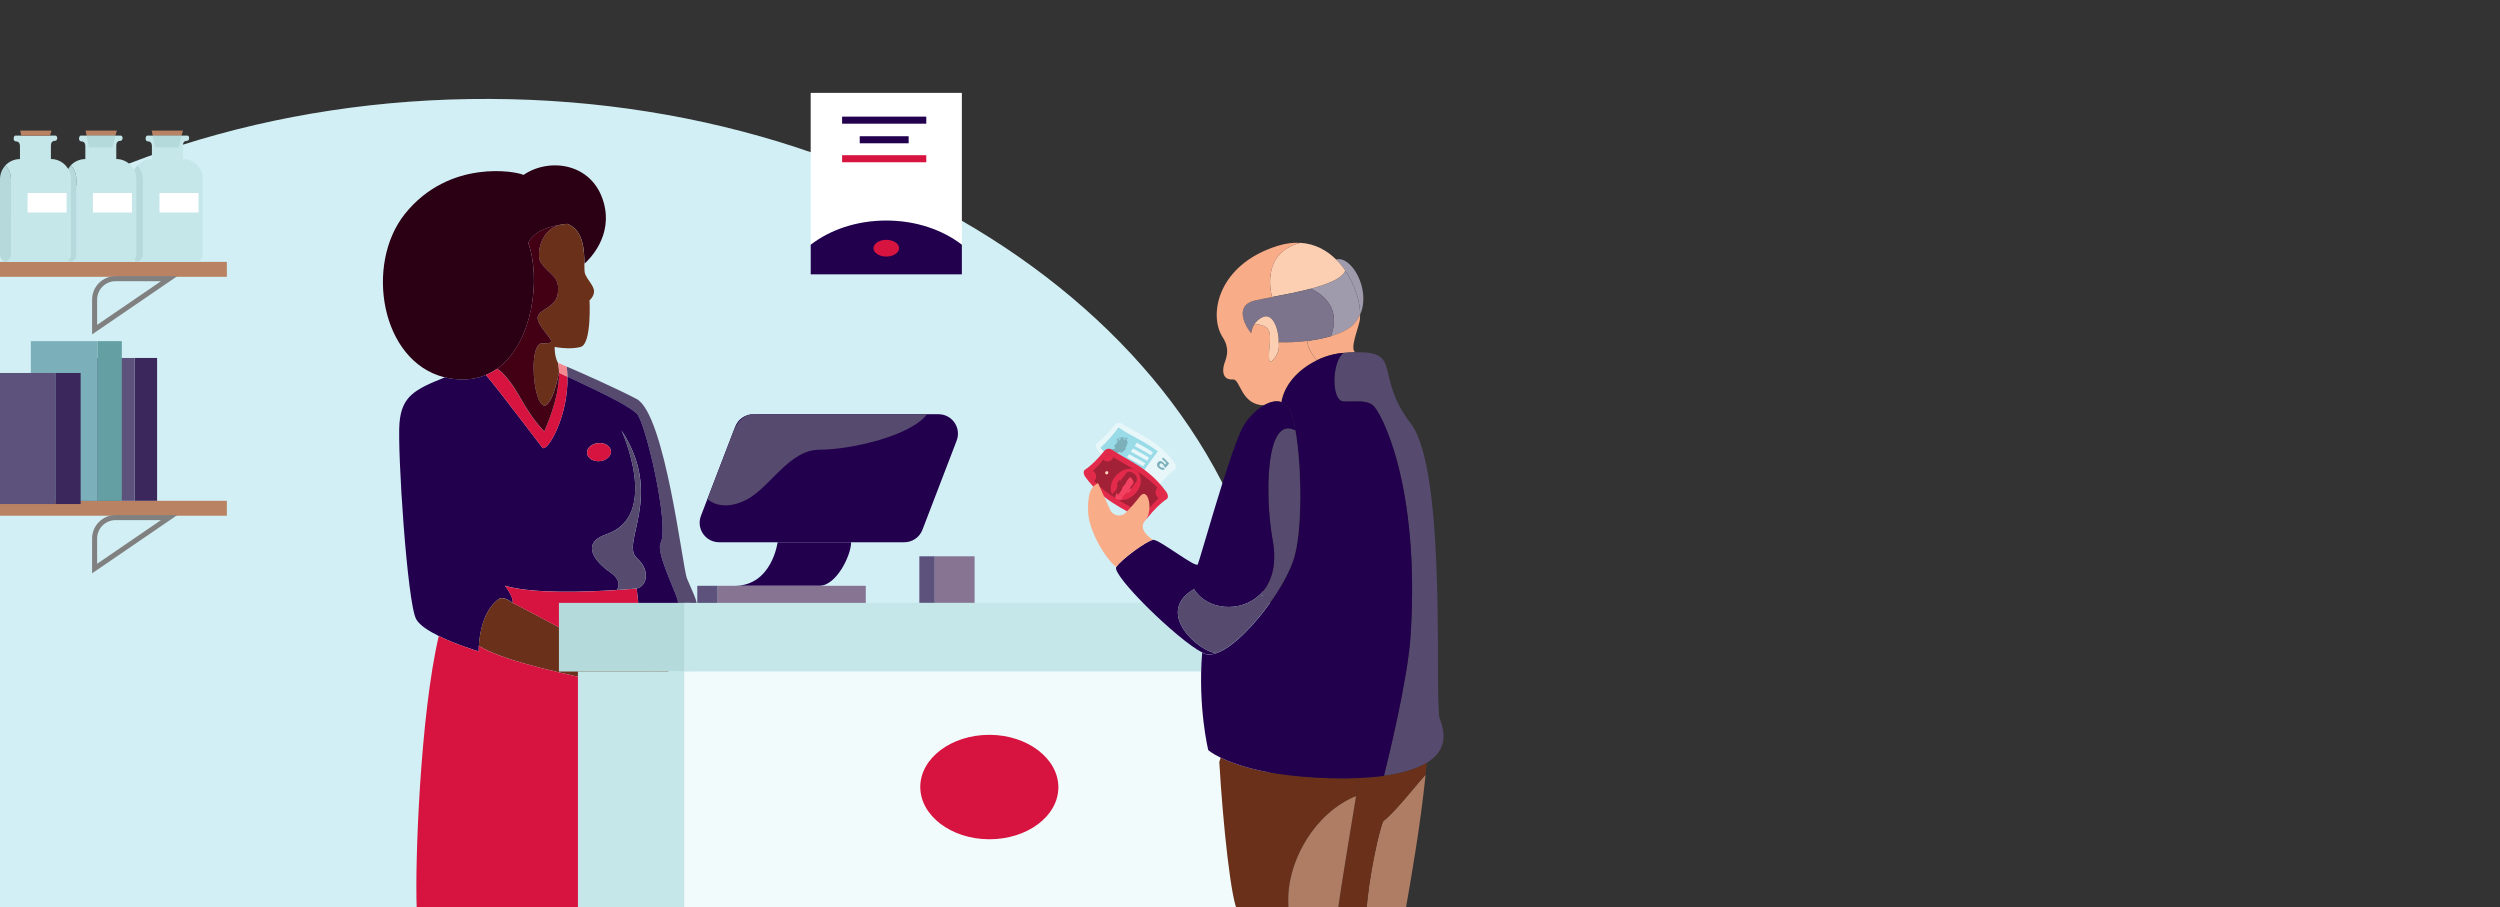 <svg width="496" height="180" viewBox="0 0 496 180" fill="none" xmlns="http://www.w3.org/2000/svg">
<rect x="0" y="0" width="496" height="180" fill="#333333" stroke="none"/>
<g clip-path="url(#clip0_1954_5168)">
<path d="M253.09 138.81C252.71 204.06 182.37 256.67 95.94 256.33C9.85 256.03 -60.03 202.78 -60 137.5C-59.62 72.25 10.75 19.3 97.19 19.63C183.28 19.93 253.13 73.53 253.09 138.81Z" fill="#CCEDF3"/>
<path d="M253.09 138.81C252.71 204.06 182.37 256.67 95.94 256.33C9.85 256.03 -60.03 202.78 -60 137.5C-59.62 72.25 10.75 19.3 97.19 19.63C183.28 19.93 253.13 73.53 253.09 138.81Z" fill="white" fill-opacity="0.1"/>
<path d="M190.833 48.55V18.431H160.84V48.55C164.681 45.583 169.977 43.75 175.833 43.75C181.689 43.75 186.992 45.583 190.826 48.55H190.833Z" fill="white"/>
<path d="M190.834 54.433V48.556C186.993 45.59 181.697 43.757 175.841 43.757C169.985 43.757 164.682 45.59 160.848 48.556V54.433H190.841H190.834Z" fill="#22004E"/>
<path d="M175.84 50.9C177.243 50.9 178.38 50.158 178.38 49.242C178.38 48.326 177.243 47.584 175.84 47.584C174.438 47.584 173.301 48.326 173.301 49.242C173.301 50.158 174.438 50.9 175.84 50.9Z" fill="#D71440"/>
<path d="M167.074 23.839H183.774" stroke="#22004E" stroke-width="1.399" stroke-miterlimit="10"/>
<path d="M170.57 27.729H180.274" stroke="#22004E" stroke-width="1.399" stroke-miterlimit="10"/>
<path d="M167.074 31.492H183.774" stroke="#D71440" stroke-width="1.399" stroke-miterlimit="10"/>
<path d="M136.3 114.781C137.15 116.931 138.68 119.631 138.23 120.801C137.78 121.971 135.63 126.991 134.37 126.361C133.77 125.541 133.07 124.961 132.33 124.571C132.33 124.571 135.15 121.201 134.37 118.831C133.59 116.461 130.17 109.451 131.05 107.761C132.88 104.271 128.01 83.511 126.3 82.031C124.03 80.071 118.48 77.551 112.57 74.731C112.56 74.061 112.51 73.391 112.42 72.721C115.53 74.061 122.09 76.951 126.29 79.151C131.95 82.111 135.43 112.631 136.29 114.781H136.3Z" fill="#564B6E"/>
<path d="M95 128.15C94.96 128.82 94.97 129.23 94.97 129.23C94.97 129.23 90.64 127.95 87.05 126.18C85.02 125.18 83.22 124.02 82.58 122.86C80.78 119.63 78.81 89.2 79.26 83.9C79.71 78.6 82.32 77.25 88.15 74.92L88.17 74.84C89.21 75.1 90.31 75.25 91.47 75.28C93.3 75.32 94.95 75 96.41 74.38V74.4C99.1 77.55 106.59 87.54 107.59 88.79C108.51 89.94 112.79 82.64 112.58 74.72C118.49 77.53 124.04 80.05 126.31 82.02C128.01 83.5 132.89 104.26 131.06 107.75C130.17 109.45 133.6 116.45 134.38 118.82C135.17 121.19 132.34 124.56 132.34 124.56C129.88 123.23 127.11 123.92 127.11 123.92L126.32 116.74C128.05 116.49 129.38 113.44 126.32 110.68C123.08 107.76 131.85 98.32 123.3 85.39C123.3 85.39 131.09 102.32 120.35 105.98C114.95 107.83 118.23 111.59 121.03 113.51C123.82 115.43 122.36 117.05 122.36 117.05C116.51 117.43 105.66 117.86 100.18 116.2C102.06 118.67 101.71 119.61 101.71 119.61C101.71 119.61 99.91 118.19 99.02 118.81C95.79 121.07 95.14 125.97 95.01 128.14L95 128.15ZM119 91.49C120.31 91.37 121.29 90.47 121.2 89.48C121.11 88.49 119.97 87.78 118.67 87.91C117.36 88.03 116.38 88.93 116.47 89.92C116.56 90.91 117.7 91.61 119 91.49Z" fill="#22004E"/>
<path d="M134.369 126.36C133.289 131.48 132.059 134.96 132.059 134.96C131.079 133.97 129.049 132.63 126.309 131.48C126.289 129.14 127.099 123.93 127.099 123.93C127.099 123.93 129.869 123.24 132.329 124.57C133.059 124.96 133.769 125.54 134.369 126.36Z" fill="#6A301A"/>
<path d="M132.67 135.791C133.12 136.961 135.63 144.501 132.04 144.231C131.67 144.201 131.29 144.151 130.91 144.081C128.61 143.681 126.16 142.651 124.46 141.791C123.7 141.411 123.1 141.071 122.7 140.821C121.27 139.921 119.11 135.611 117.14 134.891C115.17 134.181 100.72 131.641 95 128.151C95.13 125.981 95.78 121.081 99.01 118.821C99.9 118.201 101.7 119.621 101.7 119.621C104.66 120.971 118.49 128.871 123.6 130.481C124.57 130.781 125.47 131.121 126.31 131.481C129.06 132.631 131.09 133.961 132.06 134.961C132.37 135.271 132.58 135.551 132.67 135.781V135.791Z" fill="#6A301A"/>
<path d="M130.91 144.081C130.91 144.081 131.23 149.071 130.91 150.691C130.75 151.511 130.3 153.101 129.45 154.701C128.63 156.231 127.43 157.761 125.76 158.601C122.35 160.311 118.67 159.501 118.85 158.601C119.03 157.701 121.01 154.741 121.01 154.741C121.01 154.741 120.39 155.001 120.02 154.741C118.85 153.931 119.31 149.981 120.02 148.461C120.74 146.941 123.52 144.421 124.47 141.801C126.18 142.671 128.62 143.701 130.92 144.091L130.91 144.081Z" fill="#6A301A"/>
<path d="M82.671 180C82.321 171.11 83.371 141.94 87.051 126.19C90.641 127.96 94.971 129.24 94.971 129.24C94.971 129.24 94.961 128.83 95.001 128.16C100.721 131.65 115.161 134.18 117.141 134.9C119.111 135.62 121.271 139.93 122.701 140.83C123.091 141.08 123.701 141.42 124.461 141.8C123.511 144.42 120.731 146.93 120.011 148.46C119.301 149.99 118.841 153.94 120.011 154.74C120.381 155 121.001 154.74 121.001 154.74C121.001 154.74 119.021 157.71 118.841 158.6C118.661 159.49 122.341 160.31 125.751 158.6C127.421 157.76 128.621 156.23 129.441 154.7C129.561 156.37 129.671 158 129.781 159.59H129.771C127.651 160.48 121.541 170.58 121.541 180H82.671Z" fill="#D71440"/>
<path d="M126.31 116.761L127.1 123.941C127.1 123.941 126.29 129.151 126.31 131.481C125.47 131.131 124.57 130.791 123.6 130.491C118.49 128.881 104.66 120.981 101.7 119.631C101.7 119.631 102.05 118.701 100.17 116.221C105.65 117.871 116.5 117.451 122.35 117.071C124.75 116.911 126.31 116.761 126.31 116.761Z" fill="#D71440"/>
<path d="M126.309 110.69C129.369 113.45 128.039 116.5 126.309 116.75C126.309 116.75 124.749 116.9 122.349 117.06C122.349 117.06 123.809 115.43 121.019 113.52C118.229 111.6 114.939 107.84 120.339 105.99C131.079 102.33 123.289 85.4 123.289 85.4C131.839 98.33 123.069 107.77 126.309 110.69Z" fill="#564B6E"/>
<path d="M121.21 89.49C121.3 90.481 120.31 91.371 119.01 91.501C117.71 91.621 116.57 90.921 116.48 89.93C116.39 88.941 117.38 88.04 118.68 87.921C119.98 87.8 121.12 88.51 121.21 89.49Z" fill="#D71440"/>
<path d="M98.61 73.16C97.93 73.64 97.19 74.06 96.41 74.39C94.95 75.01 93.3 75.33 91.47 75.29C90.3 75.26 89.21 75.11 88.17 74.85C75.56 71.7 72.33 52.43 80.34 42.43C89.12 31.48 102.51 33.99 103.86 34.71C108.94 31.21 117.5 32.29 119.75 40.1C121.7 46.87 116.85 51.52 115.95 52.32C115.93 49.75 115.81 45.67 112.57 44.41C112.25 44.44 111.81 44.48 111.32 44.56C109.2 44.89 105.9 45.81 104.81 48.2C107.35 55.24 105.74 68.1 98.63 73.17L98.61 73.16Z" fill="#2C0014"/>
<path d="M115.94 52.31C115.95 53.23 115.94 53.95 116.06 54.28C116.51 55.53 117.86 56.71 117.86 57.78C117.86 58.85 116.96 59.58 116.96 59.58C116.96 59.58 117.42 68.19 115.22 68.82C113.02 69.45 110.05 68.82 110.05 68.82C110.05 68.82 109.96 70.62 110.68 71.96C110.7 72.04 110.9 72.67 110.91 73.95C107.08 91.51 103.67 67.92 107.62 68.1C111.02 68.26 108.58 67.02 106.98 64.15C105.37 61.28 110.22 61.68 110.67 58.18C111.12 54.68 108.97 54.63 107.26 52.03C106.38 50.7 107.04 45.49 111.3 44.55C111.8 44.47 112.23 44.42 112.55 44.4C115.79 45.65 115.91 49.74 115.93 52.31H115.94Z" fill="#6A301A"/>
<path d="M112.58 74.73C112.79 82.65 108.51 89.95 107.59 88.8C106.59 87.55 99.1 77.57 96.42 74.41V74.39C97.2 74.06 97.93 73.64 98.61 73.16C99.02 73.4 99.4 73.69 99.72 74.03C103.22 77.71 103.67 81.03 107.98 85.61C110.49 79.83 110.95 76.04 110.91 73.96C110.91 73.96 110.91 73.95 110.91 73.94C111.47 74.21 112.02 74.47 112.57 74.73H112.58Z" fill="#D71440"/>
<path d="M112.431 72.721C112.521 73.391 112.571 74.061 112.581 74.731C112.031 74.471 111.471 74.21 110.921 73.941C110.921 73.941 110.921 73.951 110.921 73.96C110.901 72.68 110.711 72.05 110.691 71.981C110.771 72.01 111.421 72.281 112.441 72.731L112.431 72.721Z" fill="#F38890"/>
<path d="M111.311 44.55C107.051 45.49 106.391 50.7 107.271 52.03C108.991 54.63 111.131 54.68 110.681 58.18C110.231 61.68 105.381 61.28 106.991 64.15C108.591 67.02 111.031 68.26 107.631 68.1C103.681 67.92 107.091 91.51 110.921 73.95C110.961 76.03 110.501 79.82 107.991 85.6C103.681 81.02 103.231 77.7 99.731 74.02C99.411 73.68 99.031 73.4 98.621 73.15C105.731 68.08 107.341 55.22 104.801 48.18C105.891 45.79 109.191 44.87 111.311 44.54V44.55Z" fill="#430014"/>
<path d="M136.891 119.61H110.891V133.23H136.891V119.61Z" fill="#B4DADB"/>
<path d="M136.89 133.23H114.66V180H136.89V133.23Z" fill="#C5E7EA"/>
<path d="M256.15 119.61H135.75V133.23H256.15V119.61Z" fill="#C5E7EA"/>
<path d="M247.48 133.23H135.75V180H247.48V133.23Z" fill="#F2FBFC"/>
<path d="M45.01 51.96H-0.25V54.92H45.01V51.96Z" fill="#B88263"/>
<path d="M18.77 65.4V59.45C18.77 57.15 20.63 55.29 22.93 55.29H33.559L18.77 65.4Z" stroke="#808080" stroke-miterlimit="10"/>
<path d="M45.01 99.36H-0.25V102.32H45.01V99.36Z" fill="#B88263"/>
<path d="M18.77 112.8V106.85C18.77 104.55 20.63 102.69 22.93 102.69H33.559L18.77 112.8Z" stroke="#808080" stroke-miterlimit="10"/>
<path d="M36.28 31.56V28.92C36.28 28.92 36.21 27.94 37.06 27.94C37.54 27.94 37.53 27.4 37.53 27.4C37.53 27.4 37.53 26.9 37.16 26.9H29.26C28.89 26.9 28.89 27.51 28.89 27.51C28.89 27.51 28.89 28.05 29.36 28.05C30.21 28.05 30.14 29.03 30.14 29.03V31.56C29 31.56 27.98 32.05 27.25 32.81C27.92 33.52 28.34 34.48 28.34 35.54V50.58C28.34 51.24 27.87 51.8 27.25 51.93C27.34 51.95 27.44 51.96 27.54 51.96H38.86C39.62 51.96 40.25 51.34 40.25 50.57V35.53C40.25 33.33 38.47 31.55 36.27 31.55L36.28 31.56Z" fill="#C5E7EA"/>
<path d="M28.35 50.581V35.541C28.35 34.481 27.93 33.531 27.26 32.81C26.59 33.52 26.17 34.481 26.17 35.541V50.581C26.17 51.24 26.64 51.801 27.26 51.931C27.88 51.801 28.35 51.24 28.35 50.581Z" fill="#B6DADB"/>
<path d="M23.071 31.56V28.92C23.071 28.92 23.001 27.94 23.851 27.94C24.331 27.94 24.321 27.4 24.321 27.4C24.321 27.4 24.321 26.9 23.951 26.9H16.051C15.681 26.9 15.681 27.51 15.681 27.51C15.681 27.51 15.681 28.05 16.151 28.05C17.001 28.05 16.931 29.03 16.931 29.03V31.56C15.791 31.56 14.771 32.05 14.041 32.81C14.711 33.52 15.131 34.48 15.131 35.54V50.58C15.131 51.24 14.661 51.8 14.041 51.93C14.131 51.95 14.231 51.96 14.331 51.96H25.651C26.411 51.96 27.041 51.34 27.041 50.57V35.53C27.041 33.33 25.261 31.55 23.061 31.55L23.071 31.56Z" fill="#C5E7EA"/>
<path d="M15.151 50.581V35.541C15.151 34.481 14.731 33.531 14.061 32.81C13.391 33.52 12.971 34.481 12.971 35.541V50.581C12.971 51.24 13.441 51.801 14.061 51.931C14.681 51.801 15.151 51.24 15.151 50.581Z" fill="#B6DADB"/>
<path d="M10.1 31.56V28.92C10.1 28.92 10.03 27.94 10.88 27.94C11.36 27.94 11.35 27.4 11.35 27.4C11.35 27.4 11.35 26.9 10.98 26.9H3.08C2.71 26.9 2.71 27.51 2.71 27.51C2.71 27.51 2.71 28.05 3.18 28.05C4.03 28.05 3.96 29.03 3.96 29.03V31.56C2.82 31.56 1.8 32.05 1.07 32.81C1.74 33.52 2.16 34.48 2.16 35.54V50.58C2.16 51.24 1.69 51.8 1.07 51.93C1.16 51.95 1.26 51.96 1.36 51.96H12.68C13.44 51.96 14.07 51.34 14.07 50.57V35.53C14.07 33.33 12.29 31.55 10.09 31.55L10.1 31.56Z" fill="#C5E7EA"/>
<path d="M2.18 50.581V35.541C2.18 34.481 1.76 33.531 1.09 32.81C0.42 33.52 0 34.481 0 35.541V50.581C0 51.24 0.47 51.801 1.09 51.931C1.71 51.801 2.18 51.24 2.18 50.581Z" fill="#B6DADB"/>
<path d="M26.179 38.29H18.439V42.16H26.179V38.29Z" fill="white"/>
<path d="M22.901 26.9H17.18L16.98 25.91H23.191L22.901 26.9Z" fill="#B88263"/>
<path d="M39.388 38.29H31.648V42.16H39.388V38.29Z" fill="white"/>
<path d="M13.209 38.29H5.469V42.16H13.209V38.29Z" fill="white"/>
<path d="M9.93 26.9H4.21L4.01 25.91H10.22L9.93 26.9Z" fill="#B88263"/>
<path d="M17.18 26.9L17.62 29.24H22.34L22.9 26.9H17.18Z" fill="#B4DADB"/>
<path d="M36.02 26.9H30.3L30.1 25.91H36.31L36.02 26.9Z" fill="#B88263"/>
<path d="M30.301 26.9L30.741 29.24H35.461L36.021 26.9H30.301Z" fill="#B4DADB"/>
<path d="M179.41 107.581H142.67C139.97 107.581 138.1 104.871 139.07 102.341L145.86 84.651C146.43 83.161 147.86 82.181 149.46 82.181H186.2C188.9 82.181 190.77 84.891 189.8 87.421L183.01 105.111C182.44 106.601 181.01 107.581 179.41 107.581Z" fill="#22004E"/>
<path d="M154.281 107.58C154.281 107.58 153.161 116.22 145.771 116.22C138.381 116.22 159.271 116.22 162.581 116.22C165.891 116.22 168.861 110.23 168.861 107.58H154.281Z" fill="#22004E"/>
<path d="M171.771 116.221H142.371V119.611H171.771V116.221Z" fill="#877493"/>
<path d="M142.37 116.221H138.34V119.611H142.37V116.221Z" fill="#5C527C"/>
<path d="M193.359 110.37H185.449V119.6H193.359V110.37Z" fill="#877493"/>
<path d="M185.448 110.37H182.398V119.6H185.448V110.37Z" fill="#5C527C"/>
<path d="M31.169 71.02H26.689V99.361H31.169V71.02Z" fill="#3B275B"/>
<path d="M26.689 71.02H14.449V99.361H26.689V71.02Z" fill="#5C527C"/>
<path d="M24.17 67.681H19.33V99.361H24.17V67.681Z" fill="#649FA3"/>
<path d="M19.331 67.681H6.121V99.361H19.331V67.681Z" fill="#7BAFBA"/>
<path d="M255.62 177.399C255.99 170.399 260.8 161.339 269.04 157.929C269.24 156.719 269.43 155.519 269.61 154.359C261.97 154.699 253.78 153.739 249.89 152.859C246.24 152.039 243.78 151.089 242.18 150.319L241.91 151.159C242.61 163.369 244.28 179.099 245.61 180.819C245.67 180.899 245.74 181.039 245.8 181.219H255.72C255.6 180.059 255.55 178.799 255.62 177.419V177.399Z" fill="#6A301A"/>
<path d="M274.47 162.89C273.86 163.73 271.46 174.01 271.08 181.2H278.75C279.89 174.69 281.77 164.11 282.83 153.8H282.76C280.62 156.11 276.94 160.97 274.47 162.89Z" fill="#AF7D64"/>
<path d="M260.051 57.289C265.031 59.58 265.241 63.609 264.091 66.559L264.131 66.68C265.981 66.12 267.521 65.379 268.431 64.469C269.061 63.84 269.531 63.139 269.851 62.4C269.851 59.929 268.851 56.539 266.881 53.69C266.371 55.23 263.461 56.4 260.031 57.3L260.051 57.289Z" fill="#9F9AAC"/>
<path d="M264.131 66.67C262.701 67.1 261.061 67.43 259.401 67.63C259.271 69.14 261.111 71.29 261.111 71.29L261.211 71.49C262.911 70.66 264.751 70.14 266.531 70.01C267.401 69.94 268.181 69.9 268.861 69.88C267.861 69.15 269.231 65.85 269.691 63.98C269.811 63.52 269.851 62.98 269.851 62.38C269.521 63.12 269.051 63.82 268.431 64.45C267.521 65.36 265.971 66.11 264.131 66.66V66.67Z" fill="#F8AC88"/>
<path d="M266.541 79.629C269.021 79.749 270.951 79.29 272.381 80.4C273.821 81.51 281.801 95.82 279.851 126.17C279.291 134.86 275.271 151.17 274.571 153.92C277.921 153.46 280.921 152.65 283.061 151.34C286.021 149.54 287.331 146.8 285.671 142.73C284.481 139.81 287.281 93.639 279.891 84.019C272.511 74.379 278.431 69.65 268.861 69.89C268.181 69.91 267.401 69.95 266.531 70.019C264.211 71.749 264.051 79.51 266.531 79.64L266.541 79.629Z" fill="#564B6E"/>
<path d="M269.61 154.36C269.43 155.52 269.24 156.72 269.04 157.93C267.74 166.03 266.19 175.08 265.34 181.2H271.08C271.47 174 273.87 163.73 274.47 162.89C276.94 160.97 280.62 156.11 282.76 153.79H282.83C282.92 152.98 282.99 152.16 283.07 151.35C280.93 152.65 277.93 153.46 274.58 153.92C272.98 154.14 271.32 154.28 269.61 154.35V154.36Z" fill="#6A301A"/>
<path d="M269.61 154.36C271.31 154.28 272.98 154.15 274.58 153.93C275.27 151.18 279.3 134.88 279.86 126.18C281.8 95.829 273.83 81.51 272.39 80.409C270.96 79.299 269.03 79.76 266.55 79.639C264.07 79.51 264.23 71.749 266.55 70.019C264.77 70.15 262.93 70.669 261.23 71.499C257.75 73.189 254.86 76.15 254.23 79.79C254.69 79.93 255.11 80.2 255.47 80.629C256.09 81.35 256.62 83.09 257.02 85.409C258.26 92.43 258.42 104.79 256.83 110.42C256.16 112.83 254.55 115.87 252.52 118.84C249.18 123.74 244.68 128.41 241.38 129.58C240.45 129.92 239.6 129.97 238.91 129.67C238.8 129.62 238.69 129.57 238.57 129.51L238.5 129.64C237.64 140.26 239.71 148.81 239.71 148.81C239.71 148.81 240.39 149.46 242.19 150.33C243.79 151.1 246.25 152.05 249.9 152.87C253.79 153.76 261.98 154.71 269.62 154.37L269.61 154.36Z" fill="#22004E"/>
<path d="M269.86 62.389C272.06 57.419 268.07 50.609 265.08 51.489C265.75 52.15 266.36 52.9 266.89 53.679C268.85 56.529 269.85 59.919 269.86 62.389Z" fill="#9F9AAC"/>
<path d="M269.04 157.93C260.8 161.34 255.98 170.4 255.62 177.4C255.55 178.79 255.6 180.05 255.72 181.2H265.34C266.18 175.08 267.74 166.03 269.04 157.93Z" fill="#AF7D64"/>
<path d="M252.371 58.92C254.701 58.49 257.511 57.95 260.041 57.28C263.471 56.37 266.381 55.21 266.891 53.67C266.361 52.89 265.751 52.15 265.081 51.48C263.241 49.65 260.861 48.34 257.971 48.18C249.751 50.29 252.381 58.92 252.381 58.92H252.371Z" fill="#FCCFB3"/>
<path d="M264.09 66.56C265.24 63.6 265.02 59.58 260.05 57.29C257.52 57.95 254.71 58.49 252.38 58.94C251.01 59.2 249.81 59.42 248.93 59.63C244.53 60.68 247.38 65.18 248.23 66.13C248.23 66.13 248.29 65.2 248.9 64.28C249.25 63.76 249.78 63.24 250.58 62.9C252.78 61.98 253.79 65.99 253.69 67.9C255.48 67.97 257.45 67.88 259.4 67.64C261.06 67.44 262.69 67.11 264.13 66.68L264.09 66.56Z" fill="#7C738D"/>
<path d="M254.211 79.79C254.841 76.15 257.731 73.19 261.211 71.5L261.111 71.3C261.111 71.3 259.261 69.15 259.401 67.64C257.461 67.88 255.481 67.97 253.691 67.9C253.691 67.9 254.131 69.66 252.691 71.3C251.261 72.93 251.891 69.51 251.971 67.43C252.051 65.34 251.581 64.54 248.911 64.28C248.291 65.19 248.241 66.13 248.241 66.13C247.391 65.18 244.541 60.68 248.941 59.63C249.821 59.42 251.021 59.2 252.391 58.94C252.391 58.94 249.761 50.3 257.981 48.19C256.591 48.09 255.071 48.28 253.441 48.79C241.581 52.51 239.731 62.48 242.561 66.88C243.991 69.09 243.431 70.69 242.951 72.01C242.481 73.33 242.411 75.44 244.611 75.28C246.121 75.17 246.171 80.38 250.801 80.4C251.991 79.73 253.211 79.43 254.241 79.78L254.211 79.79Z" fill="#F8AC88"/>
<path d="M252.509 107.27C253.419 112.36 252.129 115.89 249.939 118L252.499 118.84C254.529 115.87 256.139 112.83 256.809 110.42C258.399 104.79 258.239 92.42 256.999 85.41C251.069 82.23 250.899 98.28 252.499 107.28L252.509 107.27Z" fill="#564B6E"/>
<path d="M241.36 129.56C238.19 129.56 228.79 121.6 236.89 116.88C239.44 121.05 246.09 121.69 249.94 117.99C252.14 115.88 253.43 112.36 252.51 107.26C250.9 98.27 251.08 82.22 257.01 85.39C256.61 83.07 256.08 81.34 255.46 80.61C255.09 80.19 254.68 79.92 254.22 79.77C253.19 79.41 251.98 79.71 250.78 80.39C248.89 81.47 247.08 83.51 246.21 85.46C243.35 91.9 238.04 111.15 237.64 111.97C237.25 112.78 229.95 106.95 228.77 107.1C227.6 107.23 222.54 110.89 221.47 112.48C220.43 114.03 233.63 126.98 238.55 129.47C238.67 129.54 238.78 129.59 238.89 129.63C239.58 129.94 240.43 129.88 241.36 129.54V129.56Z" fill="#22004E"/>
<path d="M250.58 62.9C249.78 63.24 249.25 63.76 248.9 64.28C251.57 64.54 252.04 65.34 251.96 67.43C251.88 69.51 251.25 72.93 252.68 71.3C254.12 69.66 253.68 67.9 253.68 67.9C253.78 65.99 252.77 61.98 250.57 62.9H250.58Z" fill="#FCCFB3"/>
<path d="M236.891 116.88C228.781 121.6 238.191 129.56 241.361 129.56C244.661 128.39 249.161 123.73 252.501 118.82L249.941 117.98C246.091 121.69 239.451 121.04 236.891 116.87V116.88Z" fill="#564B6E"/>
<path d="M217.791 89.36C221.261 93.87 224.721 94.77 228.191 97C228.621 97.27 229.251 97.14 229.601 96.7C230.761 95.23 231.931 93.99 233.091 93.16C233.441 92.92 233.381 92.25 232.951 91.68C229.481 87.17 226.021 86.27 222.551 84.04C222.121 83.77 221.491 83.9 221.141 84.34C219.981 85.81 218.811 87.05 217.651 87.88C217.301 88.12 217.361 88.79 217.791 89.36Z" fill="#E6F6F9"/>
<path d="M218.312 88.82C220.912 91.95 223.512 93.17 226.112 94.6C227.312 92.81 228.512 91.07 229.712 89.57C227.112 87.51 224.513 86.63 221.913 84.8C220.713 86.41 219.513 87.81 218.312 88.82Z" fill="#9ADBE8"/>
<path d="M225.541 87.85C226.611 88.43 227.691 89.02 228.761 89.76C228.621 89.95 228.481 90.14 228.341 90.34C227.271 89.63 226.191 89.06 225.121 88.48C225.261 88.27 225.401 88.06 225.541 87.84V87.85Z" fill="#E6F6F9"/>
<path d="M224.781 88.99C225.851 89.58 226.931 90.13 228.001 90.81C227.861 91.01 227.721 91.21 227.581 91.41C226.511 90.76 225.431 90.21 224.361 89.62C224.501 89.41 224.641 89.2 224.781 88.99Z" fill="#E6F6F9"/>
<path d="M224.022 90.12C225.092 90.73 226.172 91.27 227.242 91.9C227.102 92.11 226.962 92.31 226.822 92.52C225.752 91.91 224.672 91.37 223.602 90.74C223.742 90.53 223.882 90.33 224.022 90.12Z" fill="#E6F6F9"/>
<path d="M223.26 91.23C224.33 91.87 225.41 92.42 226.48 93.02C226.34 93.23 226.2 93.44 226.06 93.65C224.99 93.06 223.91 92.51 222.84 91.83C222.98 91.63 223.12 91.43 223.26 91.22V91.23Z" fill="#E6F6F9"/>
<path d="M223.32 89.2L223.31 88.889C223.29 88.749 223.42 88.669 223.44 88.629C223.47 88.59 223.46 88.59 223.48 88.529C223.5 88.469 223.48 88.499 223.55 88.359C223.59 88.269 223.61 88.18 223.61 88.129C223.61 88.1 223.61 88.079 223.61 88.079C223.66 88.029 223.7 87.95 223.7 87.95C223.84 87.639 223.58 87.54 223.58 87.54C223.62 87.4 223.61 87.389 223.6 87.359C223.6 87.32 223.63 87.29 223.65 87.249C223.67 87.21 223.65 87.23 223.68 87.159C223.71 87.09 223.7 87.1 223.71 87.049C223.71 86.999 223.71 86.999 223.71 86.95C223.71 86.9 223.73 86.909 223.71 86.85C223.68 86.799 223.66 86.769 223.66 86.769C223.67 86.9 223.57 87.309 223.52 87.32C223.47 87.32 223.32 87.279 223.3 87.26C223.28 87.249 223.34 87.2 223.36 87.189C223.38 87.189 223.38 87.189 223.4 87.189C223.42 87.2 223.43 87.21 223.46 87.189C223.49 87.169 223.44 87.129 223.44 87.09C223.44 87.049 223.44 87.059 223.47 87.049C223.49 87.049 223.52 87.059 223.53 87.049C223.53 87.04 223.52 87.01 223.51 86.99C223.51 86.969 223.56 86.909 223.57 86.9C223.57 86.889 223.52 86.9 223.52 86.9C223.52 86.9 223.45 86.93 223.44 86.84C223.44 86.74 223.4 86.73 223.35 86.73C223.3 86.73 223.26 86.769 223.26 86.82C223.26 86.87 223.29 86.909 223.3 86.919C223.31 86.919 223.29 86.999 223.26 86.98C223.23 86.96 223.18 86.919 223.16 86.879C223.14 86.85 223.14 86.87 223.12 86.85C223.1 86.84 223.08 86.82 223.06 86.829C223.04 86.829 223.01 86.87 223.05 86.889C223.08 86.909 223.09 86.95 223.1 86.95C223.11 86.95 223.15 86.95 223.17 86.95C223.19 86.96 223.25 87.01 223.25 87.01C223.25 87.01 223.23 87.01 223.14 87.01C223.05 87.01 223.04 87.09 223.04 87.09C223.04 87.129 223.2 87.079 223.22 87.09C223.24 87.1 223.25 87.109 223.24 87.12C223.24 87.129 223.2 87.129 223.19 87.139C223.19 87.15 223.22 87.18 223.22 87.18C223.2 87.219 223.15 87.24 223.15 87.24C222.99 87.139 222.86 87.129 222.86 87.129C222.86 86.98 222.87 86.84 222.88 86.689C222.69 86.73 222.5 86.76 222.31 86.79C222.31 86.939 222.3 87.079 222.29 87.23C222.24 87.23 222.17 87.279 222.12 87.329C222.08 87.359 222.05 87.389 222.05 87.389C221.96 87.4 221.95 87.279 221.95 87.269C221.95 87.26 221.95 87.219 221.95 87.21C221.95 87.21 221.95 87.189 221.97 87.21C221.99 87.23 222.01 87.18 222.01 87.18C222.01 87.159 222.03 87.109 222.03 87.109C222.16 87.109 222.16 87.07 222.16 87.07C222.16 87.049 222.08 87.049 222.08 87.049C222.14 86.969 222.12 86.95 222.12 86.95C222.1 86.939 222.02 86.999 222 87.01C221.98 87.01 221.96 86.96 221.96 86.96C221.93 86.909 221.87 86.9 221.87 86.9C221.87 86.9 221.81 86.9 221.77 86.969C221.73 87.049 221.83 87.09 221.83 87.09C221.83 87.1 221.83 87.109 221.83 87.12C221.83 87.12 221.78 87.1 221.72 87.07C221.66 87.04 221.65 87.109 221.65 87.109C221.65 87.169 221.69 87.159 221.69 87.159C221.8 87.15 221.84 87.23 221.84 87.23C221.79 87.21 221.72 87.249 221.7 87.29C221.67 87.32 221.7 87.37 221.7 87.37C221.77 87.329 221.84 87.34 221.84 87.34C221.91 87.35 221.83 87.49 221.83 87.49C221.72 87.529 221.66 87.439 221.66 87.439C221.62 87.309 221.59 87.169 221.55 87.04C221.52 87.04 221.5 87.079 221.5 87.079C221.5 87.079 221.49 87.18 221.48 87.21C221.48 87.24 221.51 87.249 221.51 87.249C221.51 87.249 221.51 87.299 221.51 87.32C221.51 87.34 221.58 87.389 221.58 87.389C221.58 87.389 221.56 87.43 221.58 87.48C221.59 87.529 221.65 87.559 221.65 87.57C221.65 87.65 221.67 87.719 221.67 87.799C221.67 87.859 221.63 87.879 221.63 87.879C221.58 87.919 221.53 88.01 221.53 88.01C221.53 88.01 221.42 87.98 221.34 88.059C221.26 88.139 221.28 88.249 221.28 88.249C221.24 88.219 221.14 88.32 221.14 88.32C220.94 88.499 221.22 88.779 221.23 88.779C221.32 88.87 221.23 88.95 221.23 88.95C221.11 89.07 221.11 88.99 221.08 88.98C221.05 88.98 221.06 89.029 221.06 89.029C220.92 89.1 220.58 89.129 220.58 89.129C220.4 89.169 220.53 89.34 220.53 89.34C220.83 89.639 220.95 89.909 220.99 90.189C221.03 90.469 221.24 90.82 221.27 90.82C221.3 90.82 221.28 90.74 221.31 90.689C221.33 90.639 221.31 90.65 221.36 90.579C221.41 90.51 221.39 90.519 221.42 90.409C221.45 90.309 221.42 90.359 221.47 90.279C221.51 90.2 221.48 90.109 221.51 90.079C221.54 90.049 221.57 89.939 221.65 89.9C221.73 89.85 221.89 89.749 221.89 89.749C222.14 89.529 222.4 89.779 222.4 89.779C222.61 89.919 222.72 89.68 222.75 89.65C222.78 89.609 222.83 89.629 222.85 89.59C222.88 89.549 222.86 89.529 222.88 89.499C222.9 89.48 222.96 89.48 222.98 89.45C223 89.43 223 89.409 223.02 89.37C223.05 89.329 223.07 89.309 223.09 89.29C223.11 89.269 223.18 89.309 223.23 89.299C223.28 89.299 223.33 89.24 223.33 89.2H223.32Z" fill="#7BAFBA"/>
<path d="M229.561 92.34C229.521 92.139 229.581 91.939 229.731 91.749C229.871 91.57 230.041 91.48 230.221 91.48C230.411 91.48 230.601 91.57 230.801 91.76C230.881 91.84 230.951 91.909 231.001 91.98C231.051 92.049 231.091 92.12 231.131 92.21C231.221 92.1 231.311 91.98 231.391 91.87C231.101 91.579 230.821 91.299 230.531 91.049C230.611 90.95 230.701 90.859 230.781 90.769C231.171 91.129 231.561 91.529 231.951 91.96C231.711 92.23 231.471 92.519 231.241 92.82C231.131 92.71 231.021 92.6 230.911 92.499C230.901 92.419 230.871 92.359 230.841 92.29C230.801 92.23 230.751 92.159 230.671 92.09C230.451 91.889 230.271 91.879 230.121 92.059C229.961 92.249 229.991 92.43 230.211 92.609C230.311 92.7 230.401 92.749 230.481 92.769C230.561 92.79 230.641 92.769 230.721 92.719C230.851 92.829 230.971 92.95 231.101 93.07C230.941 93.2 230.771 93.24 230.581 93.21C230.391 93.18 230.181 93.07 229.961 92.9C229.731 92.719 229.611 92.529 229.571 92.329L229.561 92.34Z" fill="#7BAFBA"/>
<path d="M228.892 95.95C228.802 96.07 228.812 96.24 228.932 96.32C229.042 96.4 229.212 96.37 229.302 96.25C229.392 96.13 229.382 95.96 229.262 95.88C229.152 95.8 228.982 95.83 228.892 95.95Z" fill="#9ADBE8"/>
<path d="M215.36 94.67C218.98 99.56 222.6 100.62 226.22 103.05C226.64 103.33 227.27 103.2 227.63 102.76C228.91 101.18 230.19 99.86 231.47 99.02C231.83 98.8 231.78 98.13 231.36 97.55C227.74 92.66 224.12 91.6 220.5 89.17C220.08 88.89 219.45 89.02 219.09 89.46C217.81 91.04 216.53 92.36 215.25 93.2C214.89 93.42 214.94 94.09 215.36 94.67Z" fill="#E42A4B"/>
<path d="M215.961 94.18C219.601 98.68 223.231 99.61 226.871 102.23C228.171 100.54 229.461 99.07 230.761 98.05C227.121 93.55 223.481 92.62 219.851 90C218.551 91.69 217.261 93.16 215.961 94.18Z" fill="#A22137"/>
<path d="M221.081 94.76C220.011 96.22 220.151 98.1 221.411 98.9C222.671 99.68 224.551 98.93 225.631 97.45C226.701 95.99 226.551 94.11 225.301 93.31C224.041 92.53 222.161 93.28 221.081 94.76Z" fill="#E42A4B"/>
<path d="M219.05 91.31C219.05 91.31 218.95 91.23 218.9 91.19C219.21 90.81 219.53 90.41 219.84 90C220.21 90.27 220.58 90.51 220.95 90.75C220.91 90.81 220.86 90.87 220.82 90.93C220.37 91.56 219.57 91.74 219.05 91.31Z" fill="#E42A4B"/>
<path d="M229.549 96.891C229.549 96.891 229.629 96.811 229.679 96.77C230.049 97.16 230.419 97.581 230.789 98.04C230.479 98.29 230.159 98.561 229.849 98.861C229.799 98.811 229.749 98.751 229.699 98.701C229.169 98.15 229.109 97.361 229.559 96.9L229.549 96.891Z" fill="#E42A4B"/>
<path d="M227.67 100.92C227.67 100.92 227.77 101 227.82 101.04C227.5 101.42 227.19 101.82 226.88 102.23C226.51 101.96 226.14 101.72 225.77 101.48C225.81 101.42 225.85 101.36 225.9 101.3C226.35 100.67 227.15 100.49 227.67 100.92Z" fill="#E42A4B"/>
<path d="M217.17 95.34C217.17 95.34 217.08 95.42 217.04 95.46C216.67 95.07 216.3 94.65 215.93 94.19C216.24 93.94 216.56 93.67 216.87 93.37C216.92 93.42 216.97 93.48 217.02 93.53C217.55 94.08 217.61 94.87 217.16 95.33L217.17 95.34Z" fill="#E42A4B"/>
<path d="M222.228 95.4C222.228 95.32 222.198 95.24 222.118 95.24C222.028 95.24 221.778 95.641 221.638 95.91C221.498 96.191 221.798 96.26 221.798 96.26C221.798 96.26 221.735 96.4 221.608 96.68C221.558 96.79 221.518 96.91 221.498 97.031C221.448 97.27 221.438 97.52 221.498 97.74C221.528 97.861 221.578 97.971 221.658 98.05C221.708 98.1 221.768 98.15 221.828 98.191C222.048 97.96 222.418 97.46 222.538 97.231C222.698 96.951 222.588 96.99 222.718 96.701C222.838 96.41 223.388 96.02 223.388 95.861C223.388 95.701 223.838 94.951 224.278 94.701C223.888 94.43 223.388 94.421 223.368 94.4C223.348 94.38 223.008 94.65 222.818 94.831C222.618 95.01 222.168 95.691 222.168 95.691C222.168 95.691 222.078 95.8 222.218 95.46C222.218 95.441 222.228 95.421 222.228 95.4Z" fill="#A22137"/>
<path d="M222.229 95.4C222.229 95.4 222.229 95.44 222.219 95.46C222.079 95.8 222.169 95.69 222.169 95.69C222.169 95.69 222.629 95.01 222.819 94.83C223.019 94.65 223.349 94.38 223.369 94.4C223.389 94.42 223.889 94.43 224.279 94.7C224.379 94.77 224.479 94.86 224.559 94.97C224.929 95.5 224.899 95.81 224.899 95.81C224.899 95.81 224.269 96.67 224.149 96.86C223.949 97.18 224.029 97.21 224.069 97.16C224.269 96.93 224.319 96.98 224.319 96.98C224.349 96.98 224.369 96.97 224.389 96.97C224.709 96.54 225.089 95.99 225.149 95.94C225.449 95.65 225.559 95.34 225.569 95.2C225.579 95.03 225.599 94.32 224.859 93.87C224.119 93.43 223.729 93.59 223.519 93.76C223.319 93.93 223.259 94.22 223.219 94.25C223.049 94.41 222.719 94.64 222.249 95.39L222.229 95.4Z" fill="#A22137"/>
<path d="M221.239 98.8C221.429 98.45 221.379 98.22 221.499 97.74C221.439 97.53 221.449 97.27 221.499 97.03C221.409 97.17 221.319 97.31 221.219 97.43C221.069 97.62 220.739 97.96 220.629 98.04C220.629 98.04 220.719 98.34 221.239 98.79V98.8Z" fill="#A22137"/>
<path d="M221.239 98.8C221.499 99.02 221.639 99.06 221.739 99.12C221.959 99.19 222.119 99.21 222.349 99.21C222.369 99.18 222.379 99.16 222.399 99.13C222.479 98.98 222.569 98.85 222.719 98.63C222.829 98.47 222.949 98.3 223.059 98.14C222.939 98.22 222.829 98.29 222.749 98.33C222.519 98.43 222.099 98.39 221.809 98.2C221.749 98.16 221.689 98.11 221.639 98.06C221.569 97.98 221.519 97.87 221.479 97.75C221.389 98.1 221.309 98.46 221.219 98.81L221.239 98.8Z" fill="#F34261"/>
<path d="M223.388 95.86C223.388 96.02 222.838 96.41 222.718 96.7C222.588 96.99 222.708 96.95 222.538 97.23C222.408 97.46 222.048 97.95 221.828 98.19C222.118 98.38 222.538 98.42 222.768 98.32C222.848 98.29 222.958 98.22 223.078 98.13C223.368 97.93 223.678 97.65 223.678 97.65C223.678 97.65 223.678 97.65 223.848 97.72C224.018 97.78 224.398 97.21 224.468 97.07C224.528 96.96 224.478 96.94 224.378 96.96C224.358 96.96 224.328 96.96 224.308 96.97C224.308 96.97 224.258 96.92 224.058 97.15C224.018 97.2 223.938 97.17 224.138 96.85C224.258 96.66 224.888 95.8 224.888 95.8C224.888 95.8 224.918 95.49 224.548 94.96C224.468 94.85 224.378 94.76 224.268 94.69C223.828 94.94 223.378 95.69 223.378 95.85L223.388 95.86Z" fill="#F34261"/>
<path d="M219.321 93.64C219.221 93.79 219.251 93.99 219.391 94.08C219.531 94.17 219.731 94.12 219.831 93.96C219.931 93.8 219.901 93.61 219.761 93.52C219.621 93.43 219.421 93.48 219.321 93.63V93.64Z" fill="#FCD6BD"/>
<path d="M228.76 107.11C228.76 107.11 225.52 105.16 227.21 103.27C228.16 102.21 228.23 100.09 227.8 98.89C227.46 97.97 226.84 97.57 226.09 98.58C225.35 99.56 224.34 100.7 223.41 101.67C222.38 102.75 220.56 102.31 220.13 100.88L217.84 95.83C217.21 96.33 215.64 96.59 215.9 101.82C216.07 105.1 219.09 110.66 221.47 112.5C222.54 110.91 227.6 107.25 228.77 107.12L228.76 107.11Z" fill="#F8AC88"/>
<path d="M16 74H11V100H16V74Z" fill="#3B275B"/>
<path d="M11 74H-1V100H11V74Z" fill="#5C527C"/>
<path d="M140.359 99.011C140.359 99.011 142.889 101.651 147.839 99.271C152.789 96.891 156.419 89.221 162.629 89.221C168.839 89.221 180.789 86.441 183.919 82.181H150.279C150.279 82.181 147.089 81.461 145.499 85.611L140.359 99.011Z" fill="#564B6E"/>
<path d="M209.98 156.23C209.95 161.94 203.79 166.54 196.23 166.51C188.7 166.48 182.58 161.82 182.58 156.11C182.61 150.4 188.77 145.77 196.34 145.79C203.87 145.82 209.99 150.51 209.98 156.22V156.23Z" fill="#D71440"/>
</g>
<defs>
<clipPath id="clip0_1954_5168">
<rect width="496" height="180" fill="white"/>
</clipPath>
</defs>
</svg>
